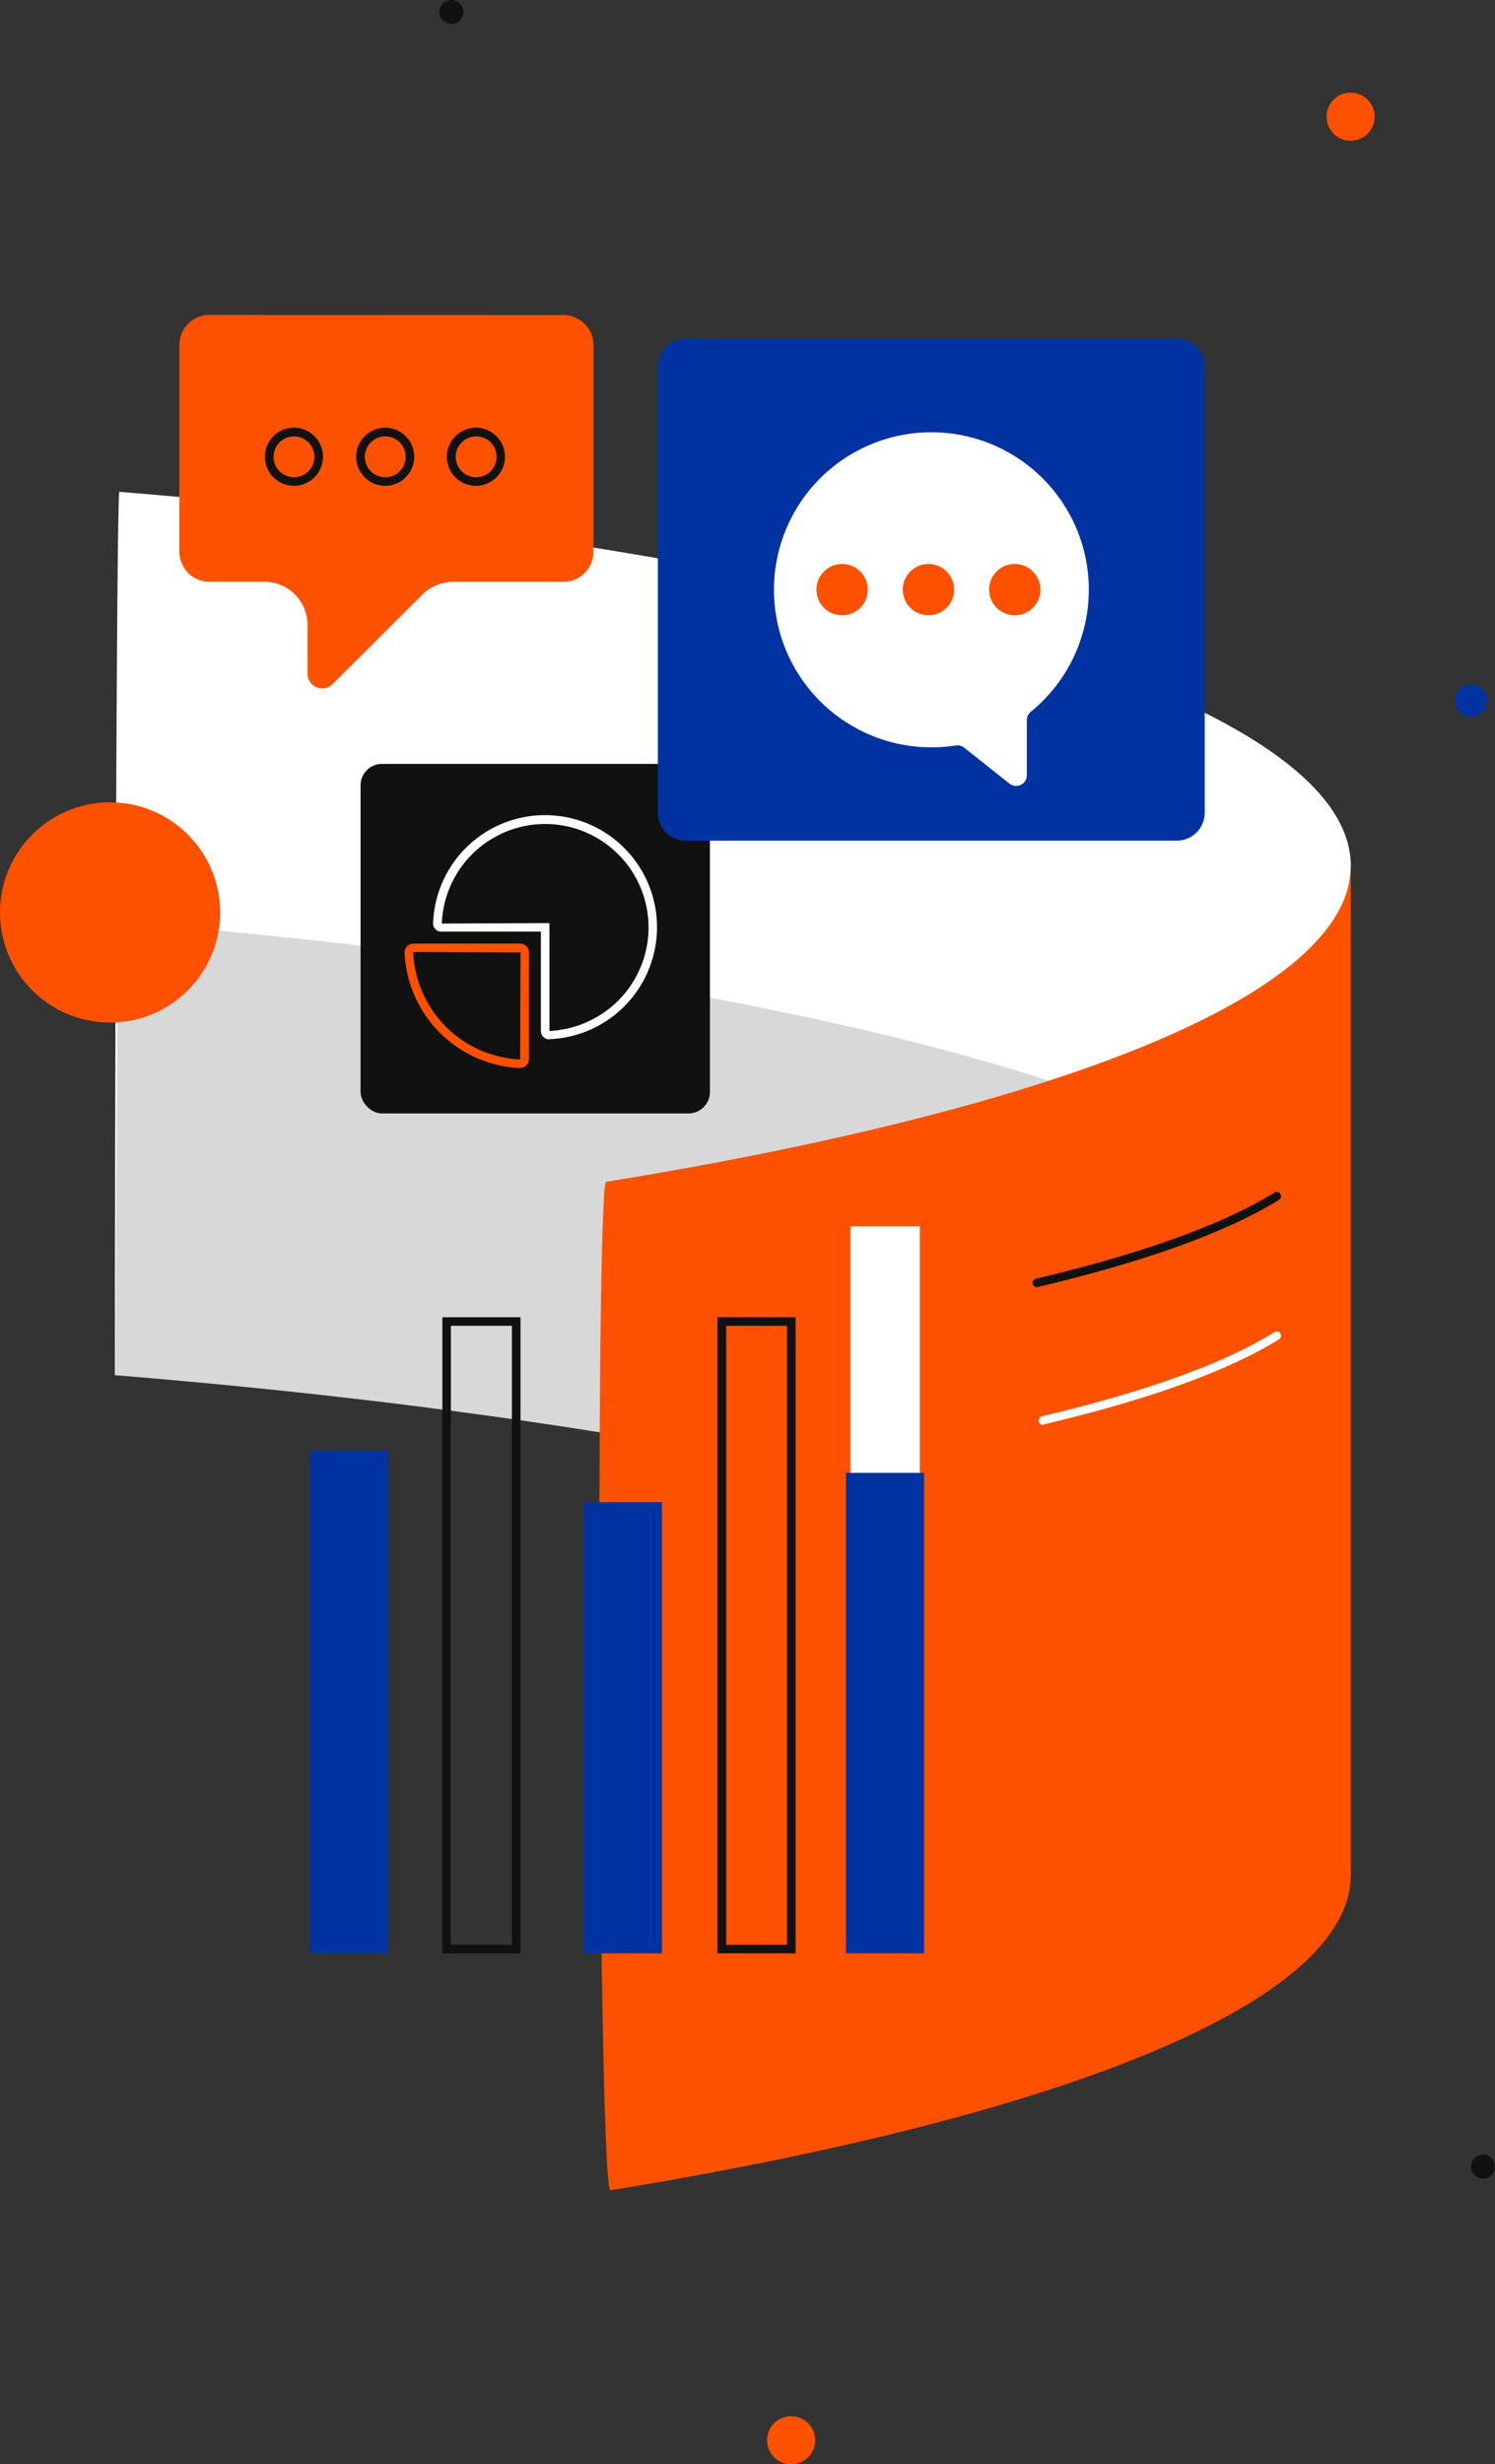 <svg xmlns="http://www.w3.org/2000/svg" viewBox="0 0 248.7 409.69"><rect x="0" y="0" width="248.7" height="409.69" fill="#333333" stroke="none"/><defs><style>.cls-1{fill:#fff;}.cls-2{fill:#7d7e80;opacity:0.3;}.cls-3{fill:#111;}.cls-4{fill:#fd5100;}.cls-5{fill:#0033a1;}</style></defs><g id="Layer_2" data-name="Layer 2"><g id="Layer_1-2" data-name="Layer 1"><path class="cls-1" d="M224.71,143.94c0-28.23-84.87-52.37-204.86-62.17-.49,0-.76,112.83-.73,146.86,35.26,2.86,67.5,7,95.48,12C181.57,223.78,224.71,163.89,224.71,143.94Z"/><path class="cls-2" d="M198.78,189.2c-33.9-16.36-98.52-29.37-178.93-35.94-.28,0-.49,37.23-.61,75.38,35.21,2.86,67.41,6.94,95.36,12C150.51,231.6,179.55,210.19,198.78,189.2Z"/><rect class="cls-3" x="59.98" y="127" width="58.12" height="58.12" rx="3.57"/><path class="cls-1" d="M91.35,172.8a1.35,1.35,0,0,1-.94-.39,1.39,1.39,0,0,1-.43-1V154.89H73.43a1.36,1.36,0,0,1-1-.41,1.35,1.35,0,0,1-.38-1,18.63,18.63,0,1,1,19.33,19.29Zm-.66-19.33h.71v17.94a17.44,17.44,0,0,0,12.33-6A17.2,17.2,0,1,0,73.5,153.55Z"/><path class="cls-4" d="M86.53,177.57h-.06a20.1,20.1,0,0,1-19.16-19.15h0a1.45,1.45,0,0,1,.41-1.08,1.52,1.52,0,0,1,1.08-.46H86.52A1.49,1.49,0,0,1,88,158.35v17.72a1.51,1.51,0,0,1-.46,1.08A1.46,1.46,0,0,1,86.53,177.57ZM68.8,158.29l-.07.06a18.67,18.67,0,0,0,17.8,17.79l.06-17.79Z"/><path class="cls-5" d="M195.77,139.76H114.08a4.65,4.65,0,0,1-4.64-4.64V60.93a4.65,4.65,0,0,1,4.64-4.64h81.69a4.64,4.64,0,0,1,4.64,4.64v74.19A4.64,4.64,0,0,1,195.77,139.76Z"/><path class="cls-1" d="M181,95.43a26.19,26.19,0,0,1-9.51,22.9,1.77,1.77,0,0,0-.67,1.37v9.2a1.78,1.78,0,0,1-2.88,1.39l-7.56-6a1.78,1.78,0,0,0-1.39-.35,26.55,26.55,0,0,1-3.36.3A26.19,26.19,0,1,1,181,95.43Z"/><circle class="cls-4" cx="18.31" cy="151.7" r="18.31"/><path class="cls-4" d="M34.84,52.36a5,5,0,0,0-5,5V91.72a5,5,0,0,0,5,5H44a7.17,7.17,0,0,1,7.16,7.17V112a2.44,2.44,0,0,0,4.17,1.73L70.28,98.83a7.22,7.22,0,0,1,5.06-2.1H93.72a5,5,0,0,0,5-5V57.38a5,5,0,0,0-5-5Z"/><path class="cls-3" d="M48.91,80.77a4.83,4.83,0,1,1,4.82-4.83A4.83,4.83,0,0,1,48.91,80.77Zm0-8.22a3.4,3.4,0,1,0,3.4,3.39A3.4,3.4,0,0,0,48.91,72.55Z"/><path class="cls-3" d="M64.09,80.77a4.83,4.83,0,1,1,4.82-4.83A4.83,4.83,0,0,1,64.09,80.77Zm0-8.22a3.4,3.4,0,1,0,3.4,3.39A3.4,3.4,0,0,0,64.09,72.55Z"/><path class="cls-3" d="M79.21,80.77A4.83,4.83,0,1,1,84,75.94,4.83,4.83,0,0,1,79.21,80.77Zm0-8.22a3.4,3.4,0,1,0,3.4,3.39A3.4,3.4,0,0,0,79.21,72.55Z"/><path class="cls-4" d="M135.61,405.71a4,4,0,1,1-4-4A4,4,0,0,1,135.61,405.71Z"/><path class="cls-4" d="M228.68,19.4a4,4,0,1,1-4-4A4,4,0,0,1,228.68,19.4Z"/><path class="cls-5" d="M246.71,116.48a2,2,0,1,1-2-2A2,2,0,0,1,246.71,116.48Z"/><path class="cls-5" d="M244.72,119.18a2.7,2.7,0,1,1,2.7-2.7A2.7,2.7,0,0,1,244.72,119.18Zm0-4a1.28,1.28,0,1,0,0,2.56,1.28,1.28,0,1,0,0-2.56Z"/><path class="cls-3" d="M77.09,2a2,2,0,1,1-2-2A2,2,0,0,1,77.09,2Z"/><path class="cls-3" d="M248.7,360.22a2,2,0,1,1-2-2A2,2,0,0,1,248.7,360.22Z"/><path class="cls-4" d="M224.71,143.94V311.71c0,21.26-48.14,40.19-123.15,52.44-2.12.34-2.53-167.37-.73-167.66C176.26,184.25,224.71,165.26,224.71,143.94Z"/><path class="cls-3" d="M172.48,214a.71.71,0,0,1-.69-.54.71.71,0,0,1,.53-.86c17.82-4.23,31.18-9.05,39.7-14.33a.71.71,0,1,1,.75,1.21c-8.66,5.36-22.15,10.24-40.13,14.5A.44.44,0,0,1,172.48,214Z"/><path class="cls-1" d="M173.5,236.87a.71.71,0,0,1-.17-1.4c17.37-4.12,30.38-8.82,38.69-14a.71.71,0,0,1,.75,1.21c-8.44,5.22-21.59,10-39.11,14.13A.44.44,0,0,1,173.5,236.87Z"/><path class="cls-5" d="M64.57,324.76h-13V241.24h13Z"/><path class="cls-3" d="M86.59,324.76h-13V219h13ZM75,323.34H85.16V220.42H75Z"/><path class="cls-3" d="M132.35,324.76h-13V219h13Zm-11.55-1.42h10.12V220.42H120.8Z"/><rect class="cls-1" x="141.47" y="203.89" width="11.55" height="120.16"/><path class="cls-5" d="M153.73,324.76h-13V244.87h13Z"/><path class="cls-5" d="M110.11,324.76h-13v-75h13Z"/><circle class="cls-4" cx="140.09" cy="98.03" r="4.27"/><circle class="cls-4" cx="154.45" cy="98.03" r="4.27"/><circle class="cls-4" cx="168.81" cy="98.03" r="4.27"/></g></g></svg>